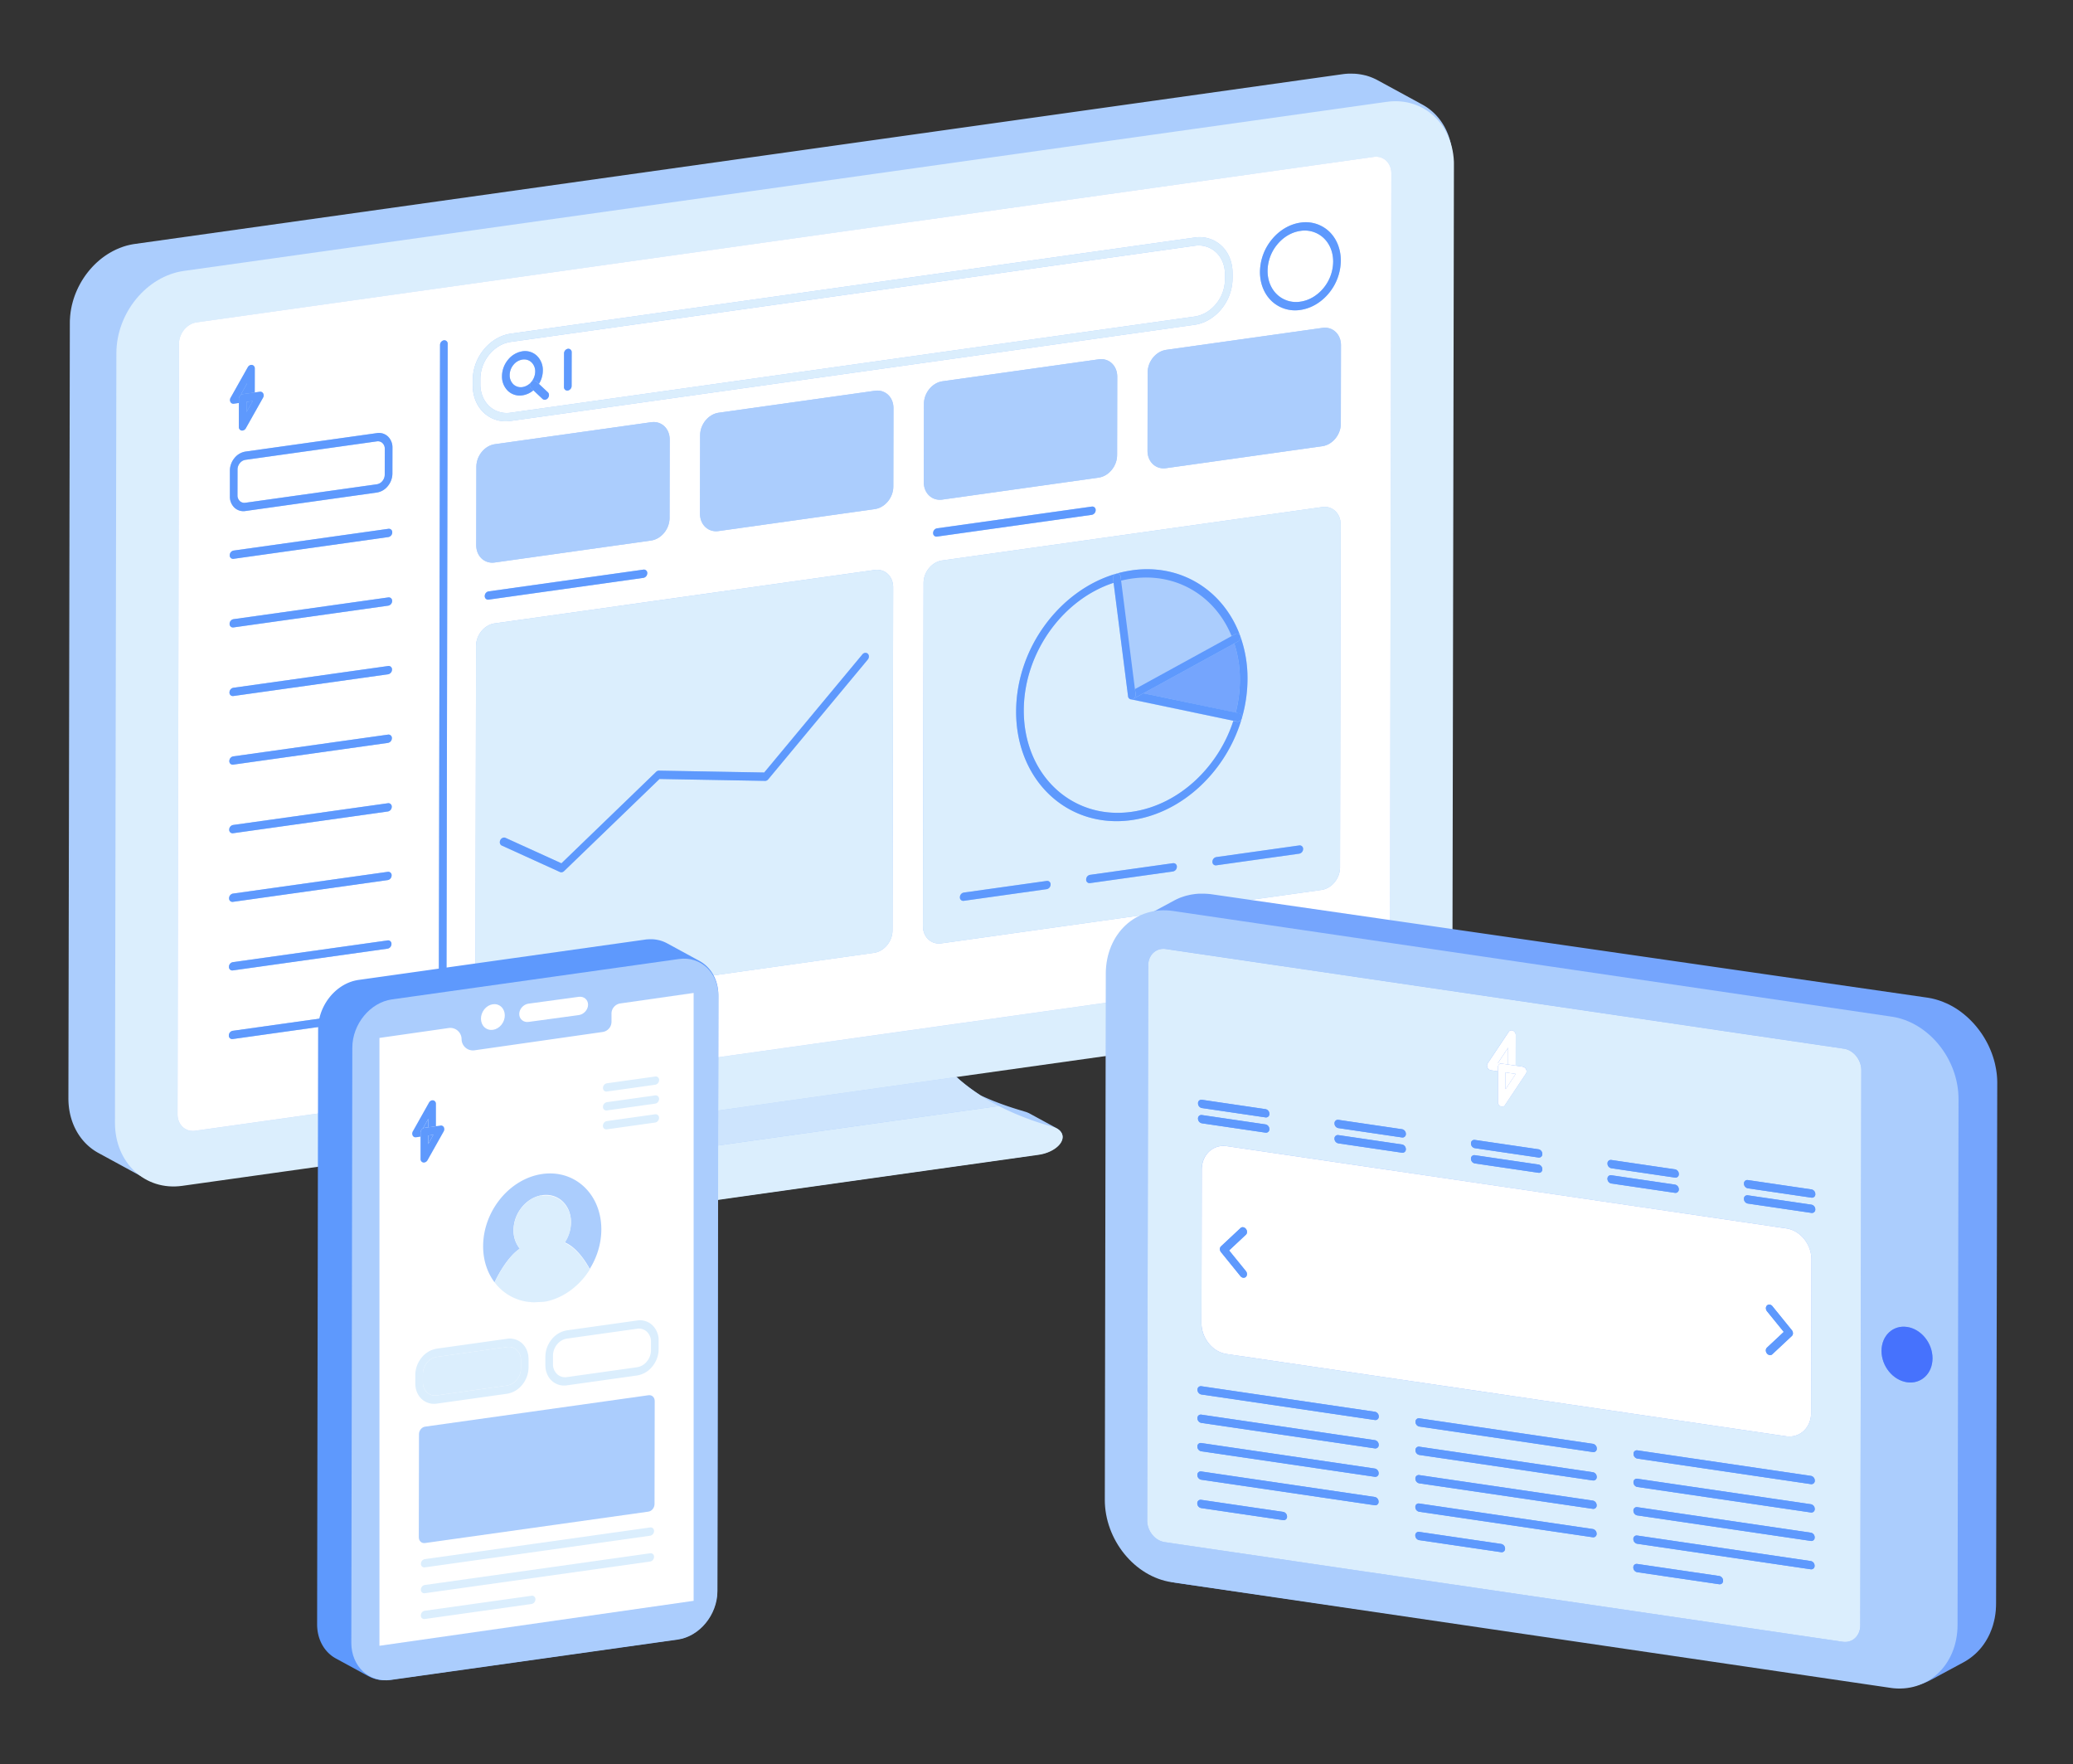 <svg viewBox="0 0 2413.46 2053.79" xmlns="http://www.w3.org/2000/svg" xmlns:xlink="http://www.w3.org/1999/xlink"><rect x="0" y="0" width="2413.46" height="2053.79" fill="#333333" stroke="none"/><clipPath id="a"><path d="m133.49 1495.44 2.17-1169.06 1557.21-218.86-2.17 1169.07z"/></clipPath><clipPath id="b"><path d="m1286.11 1830.26 1.45-781.33 992.8 145.95-1.45 781.32z"/></clipPath><clipPath id="c"><path d="m478.85 1886.8 1.12-602.77 287.41-40.4-1.12 602.78z"/></clipPath><path d="m1229.74 1313.06.41.21-31.85-17.33-.74-.38h-.1c-.48-.24-1-.46-1.51-.67l-.33-.12c-.55-.21-1.12-.41-1.71-.59l-8.91-2.7c-2-.61-4-1.23-5.94-1.87l-1.18-.38q-2.85-.92-5.64-1.88l-1-.36c-1.76-.61-3.52-1.24-5.26-1.88l-.61-.22c-1.85-.68-3.67-1.37-5.49-2.08l-1.16-.45q-2.7-1-5.35-2.15l-.71-.3c-1.64-.68-3.27-1.38-4.88-2.08l-.88-.38q-2.44-1.08-4.83-2.18c-36.79-23.54-61.84-53.84-72.36-88.59-.91-3-3.26-5.5-6.65-7.3l.18.09-31.86-17.33c-.24-.13-.49-.26-.75-.38l-.4-.19-.42-.19c-.34-.15-.69-.29-1-.43l-.31-.12c-.46-.17-.94-.33-1.42-.48l-.37-.11-.8-.22-.28-.06c-.34-.09-.7-.17-1-.24l-.78-.16-1.15-.19-.76-.12-1.34-.14-.67-.06c-.68 0-1.37-.09-2.07-.1l-101.85-2.44a45.48 45.48 0 0 0 -7.48.44c-.54.07-1.08.16-1.62.26l-.5.09-1.14.23-.53.11-1.22.29-.37.09-1.54.43-.36.11-1.17.37-.5.17-1.05.38-.46.17-1.43.58c-.47.2-.92.41-1.38.62a.61.61 0 0 0 -.14.07l-.29.14-.92.45-.46.24q-.46.24-.93.51l-.35.19c-.42.24-.83.48-1.23.73l-.21.14-1 .63-.14.1-.16.12c-.49.34-1 .69-1.43 1-.45.35-.88.71-1.3 1.08l-.14.12-.11.1c-.29.27-.58.54-.86.82l-.07.07c-.3.3-.59.61-.86.91l-.08.09-.21.25-.41.49-.29.37-.36.48-.13.17-.15.23-.28.42c-.09.14-.17.28-.25.42s-.17.28-.25.43l-.11.19-.11.21-8.28-4.51c-.25-.13-.5-.27-.77-.4l-.11-.05-.65-.29-.44-.2-.75-.29-.39-.15c-.35-.13-.72-.25-1.08-.37h-.12c-.41-.12-.82-.24-1.25-.35h-.15c-.45-.12-.9-.22-1.37-.31l-.46-.09-1.26-.22-.38-.06c-.55-.08-1.1-.14-1.66-.2h-.37c-.45 0-.91-.08-1.37-.1h-.52c-.49 0-1 0-1.49 0h-.3c-.59 0-1.19 0-1.8 0h-.48l-1.42.1h-.53c-.63.06-1.25.13-1.88.22a50.31 50.31 0 0 0 -7.48 1.66l-102.07 31.08c-.6.18-1.19.38-1.78.58l-.55.2-1.19.45-.62.25-1.07.46-.6.27-.32.14-.75.37-.53.27c-.45.23-.89.46-1.32.71l-.21.11q-.74.42-1.44.87l-.42.27-.74.5-.17.12c-.36.25-.7.51-1 .76l-.44.34c-.48.37-.94.76-1.37 1.15-.38.34-.74.68-1.08 1l-.31.32c-.2.21-.4.42-.59.64l-.11.13a3.47 3.47 0 0 0 -.25.29l-.62.77-.25.35-.18.23c-.16.23-.31.47-.46.7l-.08.12c-.18.29-.35.59-.51.89a1.51 1.51 0 0 0 -.09.18 3.18 3.18 0 0 0 -.16.32c-.14.27-.26.54-.37.81l-.14.33c0 .07 0 .13-.07.19a8.37 8.37 0 0 0 -.3.93c-.28 1-.57 2-.87 3l-.3 1c-.21.66-.41 1.32-.62 2l-.39 1.15c-.2.6-.39 1.2-.6 1.8-.14.41-.28.82-.43 1.23-.2.58-.41 1.15-.62 1.73l-.45 1.24c-.22.59-.44 1.18-.67 1.76-.15.41-.31.82-.47 1.23l-.72 1.79-.48 1.19c-.26.64-.53 1.27-.8 1.91l-.45 1c-.35.8-.7 1.61-1.06 2.41l-.25.55c-.44 1-.9 2-1.36 3-.14.28-.28.56-.41.85-.34.7-.67 1.4-1 2.09l-.55 1.11-.94 1.85c-.2.39-.4.79-.61 1.18l-.93 1.77-.68 1.26-.84 1.54c-.24.43-.48.86-.73 1.29l-.87 1.54-.74 1.29-.92 1.55c-.25.42-.5.85-.76 1.27s-.63 1-.95 1.56-.51.84-.77 1.26-.66 1.05-1 1.58-.51.82-.77 1.22-.71 1.1-1.07 1.65l-.75 1.15-1.18 1.76-.69 1-1.47 2.13-.46.65c-.67 1-1.36 1.92-2 2.88l-.64.87-1.47 2c-.27.36-.55.72-.82 1.09l-1.35 1.78-.89 1.16-1.34 1.72-.93 1.17-1.37 1.71-.93 1.15c-.49.59-1 1.19-1.48 1.78l-.87 1.05-1.74 2.06-.66.76c-.8.94-1.62 1.88-2.44 2.81l-.33.37c-.81.91-1.63 1.83-2.46 2.74l-.87.95-2.08 2.25-.86.92q-1.44 1.53-2.91 3.06c-1 1-2 2-3 3l-.91.91c-.73.73-1.47 1.47-2.22 2.2l-1 .94-2.74 2.64-.39.38q-1.58 1.5-3.18 3l-.92.85c-.79.73-1.59 1.46-2.4 2.18l-1 .86q-2 1.82-4.09 3.62c-.23.21-.47.41-.71.61-1.37 1.2-2.76 2.38-4.16 3.57l-.28.23q-2.17 1.83-4.4 3.64l-.85.7c-1.45 1.17-2.92 2.35-4.4 3.51l-.8.63q-2.28 1.8-4.6 3.57l-.1.07c-1.57 1.2-3.16 2.38-4.75 3.57l-.89.65q-2.31 1.71-4.68 3.4l-.91.65q-2.45 1.74-4.94 3.47l-.11.07q-3.57 2.48-7.22 4.89l-.63.42c-2.3 1.52-4.62 3-7 4.52l-.78.49q-3.54 2.25-7.16 4.45l-.62.38q-3.88 2.37-7.87 4.7l-8.93 5.21c-.42.25-.84.5-1.24.76l-.39.25-.68.45-.08.07c-.49.34-1 .68-1.41 1l-.3.25c-.35.28-.69.57-1 .85l-.21.18-.2.19-.56.53c-.14.14-.29.28-.42.43s-.35.36-.52.55l-.27.28-.13.15-.34.41c-.14.17-.28.34-.41.52s-.21.27-.31.41l-.22.29c-.06.08-.11.17-.16.25s-.17.24-.25.37l-.34.56c-.07.12-.15.25-.21.37l-.1.16c-.07.13-.13.26-.19.4s-.14.26-.2.4-.17.39-.25.58-.11.25-.16.38v.08c-.06.16-.1.32-.15.48s-.1.28-.14.42-.1.39-.14.59-.07.26-.09.39-.07.44-.1.66 0 .21-.05.32v1c0 4.2 2.58 7.68 6.87 10l31.85 17.33-.28-.16c5.12 2.9 12.78 4.12 21.34 2.92l297.04-41.71 297-41.75c15.44-2.17 28-11.41 28-20.64 0-4.2-2.61-7.82-7.26-10.22z" fill="#abcdfd"/><path d="m1655.84 121.67c.09 0 .19.09.28.15l-52.49-28.56c-.74-.41-1.5-.79-2.25-1.17h-.05l-.25-.11c-.76-.38-1.54-.73-2.32-1.07l-.85-.36c-.62-.26-1.25-.51-1.88-.75l-.91-.34c-.68-.25-1.37-.48-2.06-.7l-.71-.24c-.93-.28-1.86-.55-2.8-.79h-.12l-.53-.12c-.72-.18-1.44-.35-2.18-.5l-1-.19c-.64-.13-1.28-.25-1.93-.35l-1-.16q-1.05-.15-2.1-.27l-.85-.1c-1-.1-2-.18-3-.23h-.47c-.84 0-1.69-.06-2.55-.07h-1c-.69 0-1.39 0-2.08 0h-1.1l-2.15.15-1 .08c-1 .1-2.08.22-3.13.36l-1406.59 197.67c-1.16.17-2.32.37-3.47.59l-1 .2c-.87.18-1.74.37-2.6.58l-.93.22c-1.13.29-2.25.6-3.37.94l-.45.15c-1 .3-1.94.62-2.9 1l-1 .36c-.85.31-1.69.64-2.53 1l-.79.32c-1 .42-2 .85-3 1.31l-.2.1-1.13.56c-.74.37-1.48.73-2.21 1.12-.44.23-.86.47-1.29.71-.67.37-1.33.74-2 1.12l-1.34.81c-.63.38-1.25.77-1.87 1.17l-1.33.88-.88.59-1.15.82-.78.56c-.95.7-1.89 1.41-2.82 2.14l-.36.3c-.81.65-1.61 1.31-2.4 2l-.79.7-.8.69c-.48.43-1 .87-1.42 1.31l-.41.39c-.86.81-1.69 1.63-2.51 2.48-.21.2-.41.41-.61.62-.68.72-1.36 1.44-2 2.18l-.49.53c-.07.09-.15.17-.22.25-.71.8-1.4 1.61-2.08 2.43l-.51.63c-.62.77-1.24 1.56-1.84 2.35l-.48.62c-.64.85-1.26 1.7-1.87 2.57l-.21.3-.47.7c-.54.79-1.07 1.59-1.58 2.39l-.56.87c-.63 1-1.24 2-1.84 3v.08c-.49.85-1 1.7-1.43 2.57l-.29.55-.66 1.24c-.37.72-.73 1.44-1.08 2.17l-.63 1.34q-.51 1.09-1 2.22c-.19.43-.38.86-.56 1.3q-.51 1.24-1 2.49l-.42 1.08c0 .09-.07.17-.1.26-.22.6-.41 1.2-.62 1.81s-.42 1.2-.62 1.8-.43 1.4-.64 2.11-.37 1.2-.53 1.81-.37 1.44-.56 2.16-.31 1.2-.45 1.8-.32 1.49-.47 2.24c-.12.59-.26 1.19-.37 1.78-.14.77-.25 1.55-.38 2.32-.09.59-.2 1.16-.28 1.75-.11.82-.19 1.64-.29 2.46-.06.55-.13 1.09-.19 1.64-.08.92-.14 1.84-.19 2.76 0 .46-.08.91-.1 1.38-.07 1.38-.1 2.77-.11 4.16l-1.67 902.51c-.06 28.9 13.88 52.32 34.91 63.76l52.5 28.56-.14-.08a64.51 64.51 0 0 0 40.36 7l1406.64-197.69c41.58-5.84 75.36-47 75.44-91.83l1.68-902.51c.07-29.02-14.03-52.51-35.19-63.89zm-1.68-.88-.42-.22.16.08zm-1520.56 1202-.12-.68zm-.4-2.32-.12-.76zm-.36-2.53c0-.19-.05-.37-.08-.56.03.19.05.37.08.56zm-.32-2.91c0-.18 0-.36-.05-.54.02.18.03.36.05.51zm-.19-2.39c0-.26 0-.53 0-.79-.03.26-.01.53 0 .79zm-.12-2.52c0-.24 0-.49 0-.74-.02.25-.01.5 0 .74zm20.31 49.64.26.26zm-18.47-34.76v.11zm.52 2.21.18.67zm.6 2.22c.06.24.13.47.2.71-.07-.2-.14-.43-.2-.67zm.71 2.4c.05.15.1.3.14.45-.02-.11-.09-.28-.14-.41zm.85 2.54c.07.17.13.34.2.52-.07-.14-.13-.31-.2-.48zm.78 2.07.27.67zm.87 2.12c.09.2.17.4.26.59-.09-.15-.17-.35-.26-.55zm1.15 2.56a.89.89 0 0 1 .08.17.89.89 0 0 0 -.08-.13zm.95 1.92.31.6zm1 1.93.34.6zm1.2 2.08.21.36zm1.33 2.14c.1.15.21.3.31.46-.07-.12-.18-.27-.32-.42zm1.18 1.75.4.57zm1.3 1.79c.12.16.23.33.36.49-.1-.12-.21-.29-.33-.45zm1.63 2.12c.06.06.11.13.17.2s-.08-.05-.14-.16zm1.33 1.58.44.49zm1.41 1.58c.15.16.3.33.46.49-.13-.12-.32-.29-.43-.45zm14 11.4.27.17zm-10.65-8 .41.38zm1.53 1.39.52.44zm1.66 1.4.45.36zm2.05 1.61.25.18zm1.65 1.19.54.37zm1.74 1.17.55.36z" fill="#abcdfd"/><g clip-path="url(#a)"><path d="m1162.84 1287.45-501.26 70.45a458.12 458.12 0 0 1 -54.24 36.89l-8.93 5.2c-7.12 4.16-11.31 9.72-11.32 15 0 9.22 12.49 14.94 27.93 12.77l297.07-41.76 297.08-41.75c15.44-2.17 28-11.41 28-20.63 0-5.29-4.17-9.67-11.27-11.83l-8.9-2.69a321.91 321.91 0 0 1 -54.15-21.66m-40.45-26.09.09.08zm-1.8-1.47.16.13zm-1.76-1.48.21.18zm-.88-.75.18.16zm-.88-.75.29.25zm-.91-.8.38.34zm-.81-.71.34.3zm-.92-.83.51.46zm-.76-.69.37.34z" fill="#dbeefd"/><path d="m1124.24 1262.84a238.47 238.47 0 0 0 38.6 24.61 238.47 238.47 0 0 1 -38.6-24.61m-1.76-1.4 1.74 1.38zm-1.73-1.42 1.64 1.34zm-1-.78.79.65zm-.76-.65.73.61zm-.91-.77.7.59c-.24-.19-.47-.39-.7-.59m-.77-.66.59.5zm-.82-.71c.18.15.36.3.53.46zm-.85-.75.47.41zm-.75-.67.41.37zm-.9-.81.39.35zm-402.93 56a345.42 345.42 0 0 1 -49.53 47.65 344.9 344.9 0 0 0 49.53-47.65m402.36-56.55.2.18z" fill="#abcdfd" opacity=".3"/><path d="m1113.47 1253.7-402.36 56.55a344.74 344.74 0 0 1 -49.52 47.64l501.25-70.44a238.47 238.47 0 0 1 -38.6-24.61l-1.74-1.38-.09-.08-1.64-1.34-.16-.13-.79-.65-.73-.61-.21-.18-.7-.59-.18-.16-.59-.5-.29-.25c-.17-.16-.35-.31-.53-.46l-.38-.34-.47-.41-.34-.3-.41-.37-.51-.46-.39-.35-.37-.34-.2-.18" fill="#cde4fd"/><path d="m227.18 1316.3c-11.34 1.59-20.51-7-20.49-19.26l1.67-896.78c0-12.22 9.23-23.43 20.56-25l1370.47-192.6c11.32-1.59 20.49 7 20.47 19.26l-1.67 896.77c0 12.24-9.22 23.44-20.55 25zm1387.24-1197.75-1400.31 196.8c-43.32 6.09-78.52 48.94-78.61 95.7l-1.66 895.67c-.09 46.77 35 79.75 78.3 73.66l499-70.13 402.36-56.55 499-70.12c43.32-6.09 78.51-48.94 78.6-95.71l1.66-895.67c.09-46.76-35-79.74-78.29-73.65" fill="#dbeefd"/><path d="m438.76 513.76-153 21.5a10.41 10.41 0 0 0 -6.51 3.82 11.85 11.85 0 0 0 -2.71 7.41l-.06 30.1a9 9 0 0 0 2.68 6.64 7.74 7.74 0 0 0 6.51 2l153-21.5a10.44 10.44 0 0 0 6.52-3.83 11.7 11.7 0 0 0 2.7-7.4l.06-30.1a9 9 0 0 0 -2.68-6.65 7.73 7.73 0 0 0 -6.51-2m222.29-59.12a3.93 3.93 0 0 1 -4.45-4.18l.08-39a5.53 5.53 0 0 1 4.46-5.44 3.93 3.93 0 0 1 4.44 4.19l-.07 39a5.52 5.52 0 0 1 -4.46 5.43m-52.89 5.56a20 20 0 0 1 -16.78-5.15 23.12 23.12 0 0 1 -6.92-17.16 30.41 30.41 0 0 1 7-19.1 27 27 0 0 1 16.82-9.87 20 20 0 0 1 16.72 5.16 23.18 23.18 0 0 1 7 17.15l-4.46.62-4.44.63a14.46 14.46 0 0 0 -4.34-10.72 12.47 12.47 0 0 0 -10.49-3.22 16.77 16.77 0 0 0 -10.51 6.17 18.88 18.88 0 0 0 -4.37 11.94 14.47 14.47 0 0 0 4.32 10.74 12.55 12.55 0 0 0 10.5 3.21 16.8 16.8 0 0 0 10.51-6.17 19.11 19.11 0 0 0 4.38-11.95l4.44-.63 4.46-.62a30.18 30.18 0 0 1 -4.52 15.63l10.4 9.77c1.73 1.64 1.72 4.68 0 6.8a5 5 0 0 1 -3.15 1.85 3.75 3.75 0 0 1 -3.14-1l-10.59-9.91a25.82 25.82 0 0 1 -12.81 5.84m782.71-174.12-796.24 111.92c-9.77 1.37-18.58 6.87-25 14.68a45.24 45.24 0 0 0 -10.4 28.42v6.12c0 10.55 3.91 19.5 10.29 25.51a29.72 29.72 0 0 0 25 7.66l796.2-111.9c9.77-1.37 18.59-6.87 25-14.68a45.26 45.26 0 0 0 10.39-28.42v-6.12c0-10.55-3.9-19.49-10.29-25.51a29.73 29.73 0 0 0 -25-7.66m123.15-17.33c-10.55 1.48-20.07 7.43-27 15.86a48.91 48.91 0 0 0 -11.23 30.7c0 11.39 4.22 21.06 11.12 27.56a32.11 32.11 0 0 0 27 8.27c10.56-1.48 20.08-7.43 27-15.86a48.91 48.91 0 0 0 11.22-30.7l4.46-.62 4.44-.63-4.44.63-4.46.62c0-11.39-4.22-21.06-11.12-27.56a32.12 32.12 0 0 0 -27-8.27m-1243.12 940.73a3.92 3.92 0 0 1 -4.44-4.18 5.5 5.5 0 0 1 4.45-5.42l180.31-25.35a3.93 3.93 0 0 1 4.45 4.18 5.54 5.54 0 0 1 -4.47 5.43zm.14-79.86a3.92 3.92 0 0 1 -4.43-4.17 5.52 5.52 0 0 1 4.42-5.47l180.31-25.34a3.93 3.93 0 0 1 4.44 4.18 5.52 5.52 0 0 1 -4.46 5.43l-180.29 25.37m.15-79.85a3.92 3.92 0 0 1 -4.43-4.19 5.51 5.51 0 0 1 4.45-5.42l180.31-25.34a3.91 3.91 0 0 1 4.44 4.17 5.51 5.51 0 0 1 -4.46 5.43zm.15-79.87a3.92 3.92 0 0 1 -4.44-4.17 5.53 5.53 0 0 1 4.46-5.43l180.32-25.32a3.92 3.92 0 0 1 4.44 4.18 5.51 5.51 0 0 1 -4.46 5.42l-180.31 25.32m.15-79.85a3.93 3.93 0 0 1 -4.44-4.18 5.53 5.53 0 0 1 4.46-5.43l180.3-25.34a3.93 3.93 0 0 1 4.45 4.18 5.54 5.54 0 0 1 -4.46 5.43zm.15-79.86a3.93 3.93 0 0 1 -4.44-4.18 5.54 5.54 0 0 1 4.46-5.43l180.3-25.34a3.94 3.94 0 0 1 4.45 4.18 5.54 5.54 0 0 1 -4.47 5.43zm303.39 361.13c-11.89 1.67-21.51-7.38-21.49-20.21l.74-399.22c0-12.83 9.68-24.59 21.58-26.26l442.54-62.2c11.89-1.67 21.52 7.38 21.49 20.21l-.74 399.22c0 12.83-9.69 24.6-21.58 26.27zm521-73.22c-11.9 1.67-21.52-7.38-21.49-20.22l.74-399.21c0-12.83 9.68-24.59 21.58-26.27l442.53-62.19c11.9-1.67 21.51 7.38 21.49 20.21l-.74 399.22c0 12.83-9.68 24.59-21.58 26.26zm-527.19-400.12a3.91 3.91 0 0 1 -4.44-4.17 5.51 5.51 0 0 1 4.45-5.43l180.31-25.34a3.92 3.92 0 0 1 4.44 4.18 5.51 5.51 0 0 1 -4.46 5.42zm522-73.36a3.93 3.93 0 0 1 -4.44-4.18 5.53 5.53 0 0 1 4.45-5.43l180.31-25.34a3.94 3.94 0 0 1 4.45 4.18 5.54 5.54 0 0 1 -4.47 5.43zm-819.05 105.71a3.92 3.92 0 0 1 -4.44-4.18 5.51 5.51 0 0 1 4.45-5.42l180.31-25.34a3.93 3.93 0 0 1 4.45 4.17 5.53 5.53 0 0 1 -4.47 5.43zm.14-79.86a3.91 3.91 0 0 1 -4.43-4.17 5.5 5.5 0 0 1 4.45-5.43l180.31-25.34a3.92 3.92 0 0 1 4.44 4.18 5.51 5.51 0 0 1 -4.46 5.42zm304 4.29c-11.89 1.68-21.51-7.37-21.49-20.21l.17-91.25c0-12.83 9.68-24.59 21.58-26.26l182-25.59c11.9-1.67 21.52 7.39 21.49 20.22l-.17 91.24c0 12.84-9.68 24.6-21.57 26.27l-182 25.58m260.51-36.61c-11.9 1.67-21.52-7.37-21.5-20.21l.17-91.25c0-12.83 9.69-24.59 21.58-26.27l182-25.58c11.9-1.67 21.52 7.38 21.5 20.21l-.17 91.25c0 12.84-9.69 24.6-21.58 26.27zm260.58-36.61c-11.9 1.67-21.52-7.37-21.49-20.21l.17-91.25c0-12.83 9.68-24.6 21.57-26.27l182-25.58c11.89-1.67 21.51 7.38 21.49 20.21l-.17 91.25c0 12.84-9.69 24.6-21.58 26.27l-182 25.58m260.46-36.56c-11.89 1.67-21.52-7.37-21.49-20.21l.17-91.25c0-12.83 9.68-24.6 21.57-26.27l182-25.58c11.89-1.67 21.51 7.38 21.49 20.21l-.17 91.25c0 12.84-9.68 24.6-21.58 26.27l-182 25.58m-1071.78 49.84a15.27 15.27 0 0 1 -12.79-3.93 17.57 17.57 0 0 1 -5.27-13.07v-30.1a23.15 23.15 0 0 1 5.4-14.56 20.5 20.5 0 0 1 12.81-7.53l153-21.5a15.24 15.24 0 0 1 12.77 3.93 17.66 17.66 0 0 1 5.28 13.07l-.06 30.1a23.2 23.2 0 0 1 -5.33 14.56 20.57 20.57 0 0 1 -12.82 7.53l-153 21.5m308.84-104.84a37.28 37.28 0 0 1 -31.25-9.59c-8-7.5-12.92-18.77-12.89-31.94v-6.12a56.7 56.7 0 0 1 13-35.58c8-9.75 19.1-16.66 31.3-18.38l796.2-111.9a37.28 37.28 0 0 1 31.25 9.59c8 7.5 12.92 18.77 12.9 31.94v6.12a56.81 56.81 0 0 1 -13 35.59c-8 9.75-19.1 16.66-31.3 18.37zm919.38-129.21a39.7 39.7 0 0 1 -33.25-10.2c-8.5-8-13.75-20-13.72-34a60.31 60.31 0 0 1 13.86-37.86c8.51-10.38 20.32-17.73 33.3-19.56a39.73 39.73 0 0 1 33.26 10.2c8.49 8 13.75 20 13.71 34a60.3 60.3 0 0 1 -13.85 37.86c-8.51 10.38-20.32 17.73-33.31 19.56m-998.59 835.26a3.93 3.93 0 0 1 -4.44-4.18l1.47-790.31a5.54 5.54 0 0 1 4.46-5.44 3.93 3.93 0 0 1 4.44 4.19l-1.47 790.31a5.52 5.52 0 0 1 -4.46 5.43m-226.78-768.6a5.24 5.24 0 0 1 3.73-2.68 3.81 3.81 0 0 1 1.26 0 4 4 0 0 1 3.17 4.15l-.05 27.91 5.89-.83a3.75 3.75 0 0 1 3.9 2 5.18 5.18 0 0 1 -.2 4.94l-20 35.51a5.27 5.27 0 0 1 -3.73 2.69 4.16 4.16 0 0 1 -1.27 0 4 4 0 0 1 -3.16-4.16l.05-27.91-5.89.83a3.75 3.75 0 0 1 -3.91-2 5.21 5.21 0 0 1 .21-4.94l20-35.52m1310.89-244.81-1370.47 192.6c-11.33 1.6-20.54 12.81-20.56 25l-1.67 896.77c0 12.23 9.15 20.85 20.49 19.26l1370.46-192.61c11.33-1.59 20.53-12.79 20.55-25l1.67-896.77c0-12.23-9.15-20.85-20.47-19.26" fill="#fff"/><path d="m889.74 899.22 114.26-137.47a5 5 0 0 1 3.12-1.82 3.76 3.76 0 0 1 3.17 1c1.72 1.65 1.7 4.69-.06 6.8l-115.83 139.35a5.1 5.1 0 0 1 -3.14 1.83 4.49 4.49 0 0 1 -.64 0l-122.79-2.18-111.09 107.27a5 5 0 0 1 -2.7 1.37 3.86 3.86 0 0 1 -2.15-.3l-67.7-30.79c-2.14-1-2.92-3.78-1.73-6.27a5.3 5.3 0 0 1 3.91-3 3.85 3.85 0 0 1 2.14.3l65.14 29.63 110.27-106.48a5 5 0 0 1 2.7-1.36 3.6 3.6 0 0 1 .65 0l122.47 2.16m128.61-235.77-442.54 62.2c-11.9 1.67-21.55 13.43-21.58 26.26l-.74 399.22c0 12.83 9.6 21.88 21.49 20.21l442.54-62.19c11.89-1.67 21.56-13.44 21.58-26.27l.74-399.22c0-12.83-9.6-21.88-21.49-20.21" fill="#dbeefd"/><path d="m1296.49 678.46c-28.89 9.43-54.44 29-73.06 54.4-19.55 26.67-31.42 59.69-31.5 94.07-.06 37.51 14 69.45 36.67 90.84s54.13 32.15 88.89 27.27c28-3.94 53.8-17.41 74.73-37a164.53 164.53 0 0 0 43.67-68.95l-119.42-25a3.93 3.93 0 0 1 -3.15-3.52l-16.83-132.06m-174.49 370.1a3.93 3.93 0 0 1 -4.45-4.18 5.54 5.54 0 0 1 4.45-5.43l96.68-13.58a3.93 3.93 0 0 1 4.45 4.17 5.54 5.54 0 0 1 -4.47 5.43zm147-20.61a3.93 3.93 0 0 1 -4.44-4.18 5.53 5.53 0 0 1 4.46-5.43l96.68-13.58a3.91 3.91 0 0 1 4.44 4.17 5.52 5.52 0 0 1 -4.46 5.43zm147-20.66a3.93 3.93 0 0 1 -4.44-4.19 5.53 5.53 0 0 1 4.46-5.42l96.67-13.59a3.94 3.94 0 0 1 4.45 4.18 5.54 5.54 0 0 1 -4.46 5.43l-96.68 13.54m-98.55-52.65c-37.19 5.23-70.86-6.32-95.17-29.2s-39.28-57.13-39.28-97.26c.06-36.78 12.8-72.2 33.72-100.72s50.06-50.26 83-59.69a134.73 134.73 0 0 1 18.3-3.91c28.79-4 55.48 2 77.35 15.51s38.92 34.61 48.49 60.72a144.41 144.41 0 0 1 8.58 50.23 165.28 165.28 0 0 1 -6.62 45.78 175.85 175.85 0 0 1 -48.33 78.9c-22.39 21-50.09 35.43-80 39.63m221.88-364.41-442.53 62.19c-11.9 1.68-21.56 13.44-21.58 26.27l-.74 399.21c0 12.84 9.59 21.89 21.49 20.22l442.53-62.2c11.9-1.67 21.55-13.43 21.58-26.26l.74-399.22c0-12.83-9.59-21.88-21.49-20.21" fill="#dbeefd"/><g fill="#5e99fd"><path d="m516.77 396.12a5.54 5.54 0 0 0 -4.46 5.44l-1.47 790.31a3.93 3.93 0 0 0 4.44 4.18 5.52 5.52 0 0 0 4.46-5.43l1.47-790.31a3.93 3.93 0 0 0 -4.44-4.19"/><path d="m287.73 446.26-7.22 12.86 2.09-.3 5.11-.72z"/><path d="m287.76 430.19 4.45-.62zm4.47-5.42a5.24 5.24 0 0 0 -3.73 2.68l-20 35.52a5.21 5.21 0 0 0 -.21 4.94 3.75 3.75 0 0 0 3.91 2l5.89-.83v-4.8a5.68 5.68 0 0 1 1.31-3.58 5.1 5.1 0 0 1 3.15-1.85l-2.09.29 7.22-12.85v11.84l8.9-1.25.05-27.91a4 4 0 0 0 -3.17-4.15 3.81 3.81 0 0 0 -1.26 0"/><path d="m294.23 466.79-7.2 1.01-.02 11.84z"/><path d="m282.53 496.34 4.45-.63zm4.48-16.7v-11.84l7.2-1-7.21 12.84m15.5-23.64-5.89.83-8.9 1.25-5.11.72a5.1 5.1 0 0 0 -3.15 1.85 5.68 5.68 0 0 0 -1.31 3.58v4.8l-.06 27.97a4 4 0 0 0 3.16 4.16 4.16 4.16 0 0 0 1.27 0 5.27 5.27 0 0 0 3.73-2.69l20-35.51a5.18 5.18 0 0 0 .2-4.94 3.75 3.75 0 0 0 -3.9-2"/><path d="m285.68 585.23a7.74 7.74 0 0 1 -6.51-2 9 9 0 0 1 -2.68-6.64l.06-30.1a11.85 11.85 0 0 1 2.71-7.41 10.41 10.41 0 0 1 6.51-3.82l153-21.5a7.73 7.73 0 0 1 6.51 2 9 9 0 0 1 2.72 6.64l-.06 30.1a11.7 11.7 0 0 1 -2.7 7.4 10.44 10.44 0 0 1 -6.52 3.83l-153 21.5m153.13-81.08-153 21.5a20.5 20.5 0 0 0 -12.85 7.53 23.15 23.15 0 0 0 -5.33 14.56v30.1a17.57 17.57 0 0 0 5.27 13.07 15.27 15.27 0 0 0 12.79 3.93l153-21.5a20.57 20.57 0 0 0 12.82-7.53 23.2 23.2 0 0 0 5.33-14.56l.06-30.1a17.66 17.66 0 0 0 -5.28-13.07 15.24 15.24 0 0 0 -12.77-3.93"/><path d="m452.23 615.55-180.31 25.34a5.5 5.5 0 0 0 -4.45 5.43 3.91 3.91 0 0 0 4.43 4.17l180.31-25.34a5.51 5.51 0 0 0 4.46-5.42 3.92 3.92 0 0 0 -4.44-4.18"/><path d="m452.08 695.41-180.31 25.34a5.51 5.51 0 0 0 -4.45 5.42 3.92 3.92 0 0 0 4.44 4.18l180.3-25.35a5.53 5.53 0 0 0 4.47-5.43 3.93 3.93 0 0 0 -4.45-4.17"/><path d="m749.13 663.05-180.31 25.34a5.51 5.51 0 0 0 -4.45 5.43 3.91 3.91 0 0 0 4.44 4.17l180.3-25.34a5.51 5.51 0 0 0 4.46-5.42 3.92 3.92 0 0 0 -4.44-4.18"/><path d="m1271.16 589.68-180.31 25.32a5.53 5.53 0 0 0 -4.45 5.43 3.93 3.93 0 0 0 4.44 4.18l180.3-25.34a5.54 5.54 0 0 0 4.47-5.43 3.94 3.94 0 0 0 -4.45-4.18"/><path d="m1218.68 1025.42-96.68 13.58a5.54 5.54 0 0 0 -4.46 5.43 3.93 3.93 0 0 0 4.45 4.18l96.67-13.59a5.54 5.54 0 0 0 4.47-5.43 3.93 3.93 0 0 0 -4.45-4.17"/><path d="m1365.7 1004.76-96.7 13.58a5.53 5.53 0 0 0 -4.46 5.43 3.93 3.93 0 0 0 4.46 4.23l96.68-13.59a5.52 5.52 0 0 0 4.46-5.43 3.91 3.91 0 0 0 -4.44-4.17"/><path d="m1512.71 984.09-96.71 13.59a5.53 5.53 0 0 0 -4.46 5.42 3.93 3.93 0 0 0 4.44 4.19l96.68-13.59a5.54 5.54 0 0 0 4.46-5.43 3.94 3.94 0 0 0 -4.45-4.18"/><path d="m451.93 775.26-180.3 25.34a5.54 5.54 0 0 0 -4.46 5.43 3.93 3.93 0 0 0 4.44 4.18l180.3-25.34a5.54 5.54 0 0 0 4.47-5.43 3.94 3.94 0 0 0 -4.45-4.18"/><path d="m451.78 855.12-180.3 25.34a5.53 5.53 0 0 0 -4.46 5.43 3.93 3.93 0 0 0 4.44 4.18l180.31-25.34a5.54 5.54 0 0 0 4.46-5.43 3.93 3.93 0 0 0 -4.45-4.18"/><path d="m451.64 935-180.31 25.32a5.53 5.53 0 0 0 -4.46 5.43 3.92 3.92 0 0 0 4.44 4.17l180.31-25.34a5.51 5.51 0 0 0 4.46-5.42 3.92 3.92 0 0 0 -4.44-4.18"/><path d="m451.49 1014.84-180.31 25.34a5.51 5.51 0 0 0 -4.45 5.42 3.92 3.92 0 0 0 4.43 4.19l180.31-25.35a5.51 5.51 0 0 0 4.46-5.43 3.91 3.91 0 0 0 -4.44-4.17"/><path d="m451.34 1094.69-180.34 25.31a5.52 5.52 0 0 0 -4.45 5.44 3.92 3.92 0 0 0 4.43 4.17l180.31-25.34a5.52 5.52 0 0 0 4.46-5.43 3.93 3.93 0 0 0 -4.44-4.18"/><path d="m451.19 1174.55-180.31 25.35a5.5 5.5 0 0 0 -4.45 5.42 3.92 3.92 0 0 0 4.44 4.18l180.3-25.34a5.54 5.54 0 0 0 4.47-5.43 3.93 3.93 0 0 0 -4.45-4.18"/></g><g fill="#abcdfd"><path d="m758.23 491.47-182 25.59c-11.9 1.67-21.55 13.43-21.58 26.26l-.17 91.25c0 12.84 9.6 21.89 21.49 20.21l182.03-25.58c11.89-1.67 21.55-13.43 21.57-26.27l.17-91.24c0-12.83-9.59-21.89-21.49-20.22"/><path d="m1018.73 454.86-182 25.58c-11.89 1.68-21.56 13.44-21.58 26.27l-.15 91.29c0 12.84 9.6 21.88 21.5 20.21l182-25.58c11.89-1.67 21.56-13.43 21.58-26.27l.17-91.25c0-12.83-9.6-21.88-21.5-20.21"/><path d="m1279.24 418.25-182 25.58c-11.89 1.67-21.55 13.44-21.57 26.27l-.17 91.25c0 12.84 9.59 21.88 21.49 20.21l182.01-25.56c11.89-1.67 21.56-13.43 21.58-26.27l.17-91.25c0-12.83-9.6-21.88-21.49-20.21"/><path d="m1539.74 381.64-182 25.58c-11.89 1.67-21.55 13.44-21.57 26.27l-.17 91.25c0 12.84 9.6 21.88 21.49 20.21l182-25.58c11.9-1.67 21.55-13.43 21.58-26.27l.17-91.25c0-12.83-9.6-21.88-21.49-20.21"/></g><path d="m594.51 480.37a29.72 29.72 0 0 1 -25-7.66c-6.38-6-10.31-15-10.29-25.51v-6.12a45.24 45.24 0 0 1 10.4-28.42c6.42-7.81 15.23-13.31 25-14.68l796.21-111.9a29.73 29.73 0 0 1 25 7.66c6.39 6 10.31 15 10.29 25.51v6.12a45.26 45.26 0 0 1 -10.39 28.42c-6.42 7.81-15.24 13.31-25 14.68l-796.2 111.9m796.37-203.9-796.2 111.9c-12.2 1.72-23.3 8.63-31.3 18.38a56.7 56.7 0 0 0 -13 35.58v6.12c0 13.17 4.91 24.44 12.89 31.94a37.28 37.28 0 0 0 31.2 9.61l796.2-111.9c12.2-1.71 23.3-8.62 31.3-18.37a56.81 56.81 0 0 0 13-35.59v-6.14c0-13.17-4.91-24.44-12.9-31.94a37.28 37.28 0 0 0 -31.25-9.59" fill="#dbeefd"/><path d="m608.26 408.92a27 27 0 0 0 -16.82 9.87 30.41 30.41 0 0 0 -7 19.1 23.12 23.12 0 0 0 6.92 17.16 20 20 0 0 0 16.78 5.15 25.82 25.82 0 0 0 12.86-5.84l-2.76-2.6c-1.73-1.63-1.73-4.67 0-6.79a5 5 0 0 1 3.15-1.85 3.72 3.72 0 0 1 3.14 1l2.94 2.76a30.18 30.18 0 0 0 4.53-15.66l-4.46.62-4.44.63a19.11 19.11 0 0 1 -4.38 11.95 16.8 16.8 0 0 1 -10.51 6.17 12.55 12.55 0 0 1 -10.5-3.21 14.47 14.47 0 0 1 -4.32-10.74 18.88 18.88 0 0 1 4.37-11.94 16.77 16.77 0 0 1 10.51-6.17 12.47 12.47 0 0 1 10.49 3.22 14.46 14.46 0 0 1 4.34 10.72l4.44-.63 4.46-.62a23.18 23.18 0 0 0 -7-17.15 20 20 0 0 0 -16.78-5.15" fill="#5e99fd"/><path d="m621.37 443.12a5 5 0 0 0 -3.15 1.85c-1.74 2.12-1.74 5.16 0 6.79l2.76 2.6 10.57 9.95a3.75 3.75 0 0 0 3.14 1 5 5 0 0 0 3.15-1.85c1.74-2.12 1.75-5.16 0-6.8l-10.4-9.77-2.94-2.76a3.72 3.72 0 0 0 -3.14-1" fill="#5e99fd"/><path d="m661.14 406a5.53 5.53 0 0 0 -4.46 5.44l-.08 39a3.93 3.93 0 0 0 4.45 4.18 5.52 5.52 0 0 0 4.46-5.43l.07-39a3.93 3.93 0 0 0 -4.44-4.19" fill="#5e99fd"/><path d="m1007.15 759.93a5 5 0 0 0 -3.12 1.82l-114.29 137.47-122.47-2.16a3.6 3.6 0 0 0 -.65 0 5 5 0 0 0 -2.7 1.36l-110.27 106.49-65.14-29.63a3.85 3.85 0 0 0 -2.14-.3 5.3 5.3 0 0 0 -3.91 3c-1.19 2.49-.41 5.3 1.73 6.27l67.7 30.79a3.86 3.86 0 0 0 2.15.3 5 5 0 0 0 2.7-1.37l111.09-107.2 122.79 2.23a4.49 4.49 0 0 0 .64 0 5.1 5.1 0 0 0 3.14-1.83l115.86-139.37c1.76-2.11 1.78-5.15.06-6.8a3.76 3.76 0 0 0 -3.17-1" fill="#5e99fd"/><path d="m1437 749-105.85 58 107.5 22.54a153.87 153.87 0 0 0 4.87-38 136.17 136.17 0 0 0 -6.52-42.54" fill="#75a5fd"/><path d="m1318 673.47a122.91 122.91 0 0 0 -12.68 2.47l16.09 126.17 112.48-61.68c-9.18-22.42-24.43-40.57-43.66-52.49-20.43-12.64-45.31-18.25-72.23-14.47" fill="#abcdfd"/><g fill="#5e99fd"><path d="m1318 663.86a134.73 134.73 0 0 0 -18.3 3.91c-32.89 9.43-62 31.14-83 59.69s-33.6 63.94-33.7 100.72c-.08 40.13 14.94 74.39 39.26 97.26s58 34.43 95.17 29.2c29.93-4.2 57.63-18.64 80-39.63a175.85 175.85 0 0 0 48.32-78.91 165.28 165.28 0 0 0 6.62-45.78 144.41 144.41 0 0 0 -8.58-50.23 5.58 5.58 0 0 1 -2.6 6.56l-4.19 2.35a136.17 136.17 0 0 1 6.52 42.6 153.87 153.87 0 0 1 -4.87 38l4.3.91c2.34.49 3.61 3 2.85 5.65a5.42 5.42 0 0 1 -4.24 3.91 3.77 3.77 0 0 1 -1.38 0l-4.3-.9a164.53 164.53 0 0 1 -43.66 68.83c-20.93 19.6-46.75 33.07-74.73 37-34.76 4.88-66.15-5.89-88.89-27.27s-36.73-53.33-36.67-90.84c.08-34.38 12-67.4 31.5-94.07 18.62-25.39 44.17-45 73.06-54.4l-.6-4.74a5.61 5.61 0 0 1 3.81-5.94 4.56 4.56 0 0 1 .62-.13 3.86 3.86 0 0 1 4.39 3.54l.6 4.75a122.91 122.91 0 0 1 12.68-2.47c26.92-3.78 51.8 1.83 72.23 14.47 19.23 11.92 34.48 30.07 43.66 52.49l4.23-2.32a4.66 4.66 0 0 1 1.57-.54 3.78 3.78 0 0 1 4.16 2.52c-9.57-26.11-26.63-47.18-48.49-60.72s-48.56-19.55-77.35-15.51"/><path d="m1331.16 807-11.73 6.44a5 5 0 0 1 -.81.38h-.06-.08a4.17 4.17 0 0 1 -.56.14h-.14a4 4 0 0 1 -1.25 0l119.42 25 4.3.9a3.77 3.77 0 0 0 1.38 0 5.42 5.42 0 0 0 4.24-3.91c.76-2.64-.51-5.16-2.85-5.65l-4.3-.91z"/><path d="m1317.86 814h-.14zm.58-.14h-.11a3.69 3.69 0 0 1 -.45.11 4.17 4.17 0 0 0 .56-.14m.1 0h-.08zm121.14-76.26a4.66 4.66 0 0 0 -1.57.54l-4.23 2.32-112.48 61.68.75 5.87a5.69 5.69 0 0 1 -2.72 5.47l11.73-6.44 105.84-58.01 4.23-2.32a5.58 5.58 0 0 0 2.6-6.56 3.78 3.78 0 0 0 -4.16-2.52"/><path d="m1300.32 667.65a4.56 4.56 0 0 0 -.62.13 5.61 5.61 0 0 0 -3.81 5.94l.6 4.74 16.83 132.06a3.93 3.93 0 0 0 3.15 3.52 4 4 0 0 0 1.25 0h.14a3.69 3.69 0 0 0 .45-.11h.11.08.06a5 5 0 0 0 .81-.38 5.69 5.69 0 0 0 2.72-5.47l-.75-5.87-16.09-126.17-.6-4.75a3.86 3.86 0 0 0 -4.39-3.54"/><path d="m1514.06 259.16c-13 1.83-24.79 9.18-33.3 19.56a60.31 60.31 0 0 0 -13.86 37.86c0 14 5.22 26 13.72 34a39.7 39.7 0 0 0 33.25 10.2c13-1.83 24.8-9.18 33.31-19.56a60.3 60.3 0 0 0 13.82-37.87l-4.44.63-4.46.62a48.91 48.91 0 0 1 -11.22 30.7c-6.94 8.43-16.46 14.38-27 15.86a32.11 32.11 0 0 1 -27-8.27c-6.9-6.5-11.14-16.17-11.12-27.56a48.91 48.91 0 0 1 11.23-30.7c6.94-8.43 16.46-14.38 27-15.86a32.12 32.12 0 0 1 27 8.27c6.9 6.5 11.15 16.17 11.12 27.56l4.46-.62 4.44-.63c0-14-5.22-26-13.71-34a39.73 39.73 0 0 0 -33.26-10.2"/></g></g><path d="m2325.27 1261.68c0-.55 0-1.1 0-1.65 0-.92 0-1.84-.08-2.76v-.47c0-.53-.05-1.06-.08-1.59-.06-.87-.12-1.74-.2-2.61 0 0 0-.1 0-.15-.07-.77-.14-1.54-.23-2.3-.07-.57-.15-1.14-.22-1.71 0-.19-.05-.38-.08-.58-.14-1-.29-2-.45-3 0-.29-.11-.57-.16-.86s-.11-.6-.17-.89c-.24-1.3-.5-2.59-.79-3.87a1.17 1.17 0 0 1 0-.2c-.29-1.24-.6-2.48-.93-3.71l-.31-1.09c-.11-.4-.21-.8-.33-1.19s-.31-1-.46-1.46-.33-1.09-.51-1.63q-.42-1.26-.87-2.52c-.18-.5-.35-1-.53-1.49l-.15-.42c-.4-1-.82-2.09-1.25-3.13l-.3-.72c-.45-1.06-.92-2.12-1.4-3.16-.1-.21-.19-.43-.29-.64-.46-1-.94-2-1.43-2.93-.08-.17-.18-.33-.26-.5l-.58-1.11c-.45-.84-.91-1.68-1.38-2.51-.22-.4-.44-.79-.67-1.18-.5-.88-1-1.74-1.56-2.6l-.53-.88c-.72-1.13-1.45-2.24-2.2-3.35-.17-.24-.34-.47-.5-.71-.61-.86-1.22-1.72-1.85-2.57l-.8-1.06c-.56-.74-1.14-1.48-1.73-2.21l-.8-1c-.74-.9-1.5-1.79-2.26-2.66l-.33-.38-.06-.08c-.84-.93-1.69-1.85-2.56-2.75-.21-.23-.43-.45-.65-.68-.88-.91-1.78-1.81-2.7-2.68l-.06-.06c-.69-.66-1.4-1.32-2.11-2l-.59-.51-1.31-1.13c-.61-.53-1.23-1-1.85-1.56l-1.36-1.09-.86-.68-1.3-1-.86-.64c-1-.73-2-1.45-3.06-2.14a.41.41 0 0 0 -.11-.07l-.32-.21q-1.45-1-2.94-1.86l-.79-.48-.64-.39c-.85-.5-1.7-1-2.56-1.44l-.52-.27c-.48-.26-1-.52-1.45-.77s-1.25-.63-1.88-.93l-.17-.09c-.75-.36-1.5-.7-2.25-1l-.75-.31c-.77-.34-1.55-.65-2.32-1l-1.19-.5-.63-.22c-.74-.28-1.49-.54-2.24-.79-.45-.16-.89-.33-1.34-.48l-.56-.16c-.71-.23-1.44-.44-2.16-.64-.49-.15-1-.31-1.46-.44l-.52-.12c-.73-.19-1.46-.36-2.19-.53-.51-.12-1-.26-1.53-.37l-.48-.08c-.74-.16-1.49-.28-2.24-.42l-1.59-.29-.89-.13-832.71-120.24c-1.11-.16-2.21-.29-3.31-.41h-.24c-.79-.07-1.58-.14-2.36-.19h-.41l-1.73-.09h-.52-.9c-.62 0-1.23 0-1.85 0h-1.37-1.35-.9c-.82 0-1.63.1-2.43.17h-.25c-.91.09-1.82.19-2.73.31l-.77.12-1.83.27h-.1c-1 .17-1.94.35-2.89.56l-.46.11c-.8.18-1.6.36-2.39.57h-.16l-.45.13c-.93.25-1.85.52-2.77.81l-.92.3c-1 .33-2 .67-2.9 1l-.28.1h-.06c-1.14.45-2.27.93-3.38 1.44l-.8.37c-1.11.52-2.22 1.06-3.29 1.65l-38.24 20.6.18-.09c-23.08 12.35-38.45 37.86-38.51 69.45l-1.13 604.2c-.09 48.9 36.55 93.85 81.84 100.4l832.59 120.24a70.39 70.39 0 0 0 44-7.43l-.13.07 38.24-20.61c.9-.48 1.79-1 2.67-1.52l.73-.45c.7-.43 1.4-.88 2.09-1.34l.54-.36c.84-.57 1.66-1.16 2.47-1.77l.57-.44c.65-.49 1.29-1 1.92-1.52l.64-.54c.78-.66 1.56-1.33 2.31-2l.16-.15c.7-.65 1.39-1.32 2.06-2 .21-.2.41-.41.61-.62.59-.61 1.18-1.24 1.75-1.88l.4-.43c.68-.77 1.34-1.56 2-2.37l.17-.19c.08-.11.16-.23.25-.34.68-.86 1.35-1.74 2-2.64.08-.11.17-.22.25-.34.69-1 1.35-2 2-3l.22-.33c.09-.14.17-.29.26-.44.35-.56.7-1.12 1-1.69l.48-.81c.44-.77.87-1.55 1.28-2.34 0-.06.07-.12.1-.19.41-.79.8-1.58 1.19-2.38l.3-.66q.42-.89.81-1.77v-.11c.2-.45.38-.91.57-1.37.13-.3.25-.59.37-.89.24-.59.47-1.2.69-1.8.08-.21.16-.41.23-.61.29-.78.56-1.57.82-2.37.08-.24.15-.49.23-.73.16-.49.31-1 .46-1.46 0 0 0-.11 0-.16.38-1.3.73-2.61 1.06-3.94 0-.13.07-.26.1-.4s.05-.26.08-.38c.3-1.26.57-2.54.81-3.83 0 0 0-.11 0-.17l.06-.41c.21-1.17.4-2.36.57-3.56 0-.16 0-.31.07-.46s0-.15 0-.23c.17-1.28.31-2.58.42-3.89 0-.12 0-.24 0-.36v-.5c.1-1.29.18-2.58.22-3.88 0-.07 0-.13 0-.2v-.07c0-1 .05-2 .05-3z" fill="#75a5fd"/><g clip-path="url(#b)"><path d="m2220.17 1609c-16.4-2.41-29.66-18.77-29.63-36.54s13.35-30.23 29.75-27.82 29.65 18.78 29.62 36.55-13.36 30.22-29.74 27.81m-864.17 186.05c-11.28-1.66-20.4-12.92-20.38-25.15l1.2-646.08c0-12.24 9.19-20.81 20.46-19.15l789.38 116c11.27 1.66 20.4 12.92 20.38 25.15l-1.2 646.08c0 12.24-9.19 20.81-20.46 19.15zm846.25-611.65-836.61-123c-43.13-6.34-78.17 26.43-78.26 73.19l-1.13 612c-.09 46.76 34.81 89.82 77.94 96.16l836.61 123c43.13 6.34 78.16-26.43 78.25-73.2l1.14-612c.08-46.77-34.81-89.82-77.94-96.16" fill="#abcdfd"/><path d="m1398.35 1755.45a5.53 5.53 0 0 1 -4.43-5.45 3.92 3.92 0 0 1 4.45-4.15l95.64 14.06a5.53 5.53 0 0 1 4.41 5.46 3.89 3.89 0 0 1 -4.43 4.14zm253.81 37.32a5.54 5.54 0 0 1 -4.42-5.45 3.91 3.91 0 0 1 4.44-4.16l95.64 14.06a5.54 5.54 0 0 1 4.43 5.46 3.92 3.92 0 0 1 -4.45 4.15zm253.84 37.31a5.51 5.51 0 0 1 -4.41-5.45 3.9 3.9 0 0 1 4.43-4.16l95.64 14.06a5.55 5.55 0 0 1 4.43 5.46 3.91 3.91 0 0 1 -4.45 4.15zm-507.57-107.67a5.54 5.54 0 0 1 -4.43-5.41 3.92 3.92 0 0 1 4.45-4.15l202.17 29.73a5.51 5.51 0 0 1 4.38 5.42 3.9 3.9 0 0 1 -4.43 4.16l-202.18-29.72m253.81 37.31a5.53 5.53 0 0 1 -4.41-5.46 3.89 3.89 0 0 1 4.43-4.14l202.19 29.72a5.51 5.51 0 0 1 4.41 5.45 3.9 3.9 0 0 1 -4.43 4.15zm253.8 37.25a5.52 5.52 0 0 1 -4.41-5.45 3.89 3.89 0 0 1 4.43-4.15l202.19 29.72a5.52 5.52 0 0 1 4.41 5.45 3.91 3.91 0 0 1 -4.43 4.16zm-507.57-107.67a5.53 5.53 0 0 1 -4.42-5.46 3.9 3.9 0 0 1 4.44-4.15l202.18 29.72a5.53 5.53 0 0 1 4.41 5.45 3.9 3.9 0 0 1 -4.43 4.16zm253.81 37.31a5.53 5.53 0 0 1 -4.41-5.46 3.91 3.91 0 0 1 4.43-4.15l202.19 29.72a5.53 5.53 0 0 1 4.41 5.45 3.9 3.9 0 0 1 -4.43 4.16zm253.87 37.36a5.52 5.52 0 0 1 -4.42-5.46 3.89 3.89 0 0 1 4.43-4.14l202.19 29.72a5.52 5.52 0 0 1 4.41 5.45 3.9 3.9 0 0 1 -4.43 4.15zm-507.58-107.7a5.52 5.52 0 0 1 -4.42-5.45 3.9 3.9 0 0 1 4.44-4.15l202.18 29.72a5.52 5.52 0 0 1 4.41 5.46 3.89 3.89 0 0 1 -4.43 4.14zm253.82 37.32a5.54 5.54 0 0 1 -4.42-5.45 3.9 3.9 0 0 1 4.43-4.16l202.19 29.72a5.54 5.54 0 0 1 4.42 5.46 3.92 3.92 0 0 1 -4.44 4.15zm253.82 37.31a5.53 5.53 0 0 1 -4.42-5.45 3.9 3.9 0 0 1 4.43-4.16l202.19 29.68a5.55 5.55 0 0 1 4.42 5.46 3.91 3.91 0 0 1 -4.44 4.15l-202.18-29.72m-507.58-107.68a5.53 5.53 0 0 1 -4.42-5.45 3.92 3.92 0 0 1 4.44-4.16l202.18 29.73a5.53 5.53 0 0 1 4.42 5.45 3.9 3.9 0 0 1 -4.44 4.15zm253.82 37.31a5.53 5.53 0 0 1 -4.42-5.45 3.9 3.9 0 0 1 4.43-4.15l202.19 29.72a5.54 5.54 0 0 1 4.42 5.46 3.9 3.9 0 0 1 -4.44 4.14zm253.82 37.31a5.52 5.52 0 0 1 -4.42-5.44 3.91 3.91 0 0 1 4.44-4.16l202.18 29.77a5.54 5.54 0 0 1 4.42 5.46 3.91 3.91 0 0 1 -4.44 4.15l-202.18-29.73m-478.3-121.79c-16.15-2.37-29.21-18.49-29.18-36l.33-178.51c0-17.52 13.15-29.79 29.3-27.42l651.33 95.75c16.15 2.37 29.22 18.5 29.19 36l-.33 178.51c0 17.52-13.16 29.79-29.31 27.42zm-28.75-268.53a5.53 5.53 0 0 1 -4.42-5.45 3.91 3.91 0 0 1 4.44-4.16l74.2 10.91a5.53 5.53 0 0 1 4.42 5.46 3.9 3.9 0 0 1 -4.44 4.14zm158.9 23.35a5.53 5.53 0 0 1 -4.42-5.44 3.91 3.91 0 0 1 4.44-4.16l74.2 10.91a5.54 5.54 0 0 1 4.43 5.46 3.91 3.91 0 0 1 -4.45 4.14zm158.9 23.36a5.51 5.51 0 0 1 -4.41-5.44 3.9 3.9 0 0 1 4.43-4.16l74.21 10.91a5.53 5.53 0 0 1 4.42 5.46 3.9 3.9 0 0 1 -4.44 4.14l-74.19-10.92m158.91 23.36a5.54 5.54 0 0 1 -4.43-5.45 3.92 3.92 0 0 1 4.45-4.15l74.2 10.91a5.53 5.53 0 0 1 4.42 5.45 3.91 3.91 0 0 1 -4.44 4.15zm158.9 23.36a5.53 5.53 0 0 1 -4.42-5.45 3.9 3.9 0 0 1 4.44-4.15l74.21 10.91a5.52 5.52 0 0 1 4.41 5.45 3.9 3.9 0 0 1 -4.43 4.15l-74.23-10.89m-635.58-111.2a5.53 5.53 0 0 1 -4.42-5.46 3.91 3.91 0 0 1 4.44-4.16l74.2 10.91a5.52 5.52 0 0 1 4.42 5.46 3.9 3.9 0 0 1 -4.44 4.15zm158.9 23.35a5.53 5.53 0 0 1 -4.42-5.45 3.91 3.91 0 0 1 4.44-4.16l74.2 10.91a5.54 5.54 0 0 1 4.43 5.46 3.91 3.91 0 0 1 -4.44 4.15zm158.89 23.36a5.52 5.52 0 0 1 -4.42-5.45 3.9 3.9 0 0 1 4.43-4.16l74.21 10.91a5.52 5.52 0 0 1 4.42 5.46 3.9 3.9 0 0 1 -4.44 4.15zm158.9 23.36a5.52 5.52 0 0 1 -4.42-5.46 3.9 3.9 0 0 1 4.44-4.15l74.2 10.91a5.52 5.52 0 0 1 4.42 5.46 3.9 3.9 0 0 1 -4.43 4.15zm158.91 23.36a5.54 5.54 0 0 1 -4.43-5.46 3.91 3.91 0 0 1 4.44-4.15l74.21 10.91a5.54 5.54 0 0 1 4.42 5.46 3.91 3.91 0 0 1 -4.44 4.15zm-278.25-182.23a3.72 3.72 0 0 1 3.72-1.61 4.49 4.49 0 0 1 1.25.38 5.69 5.69 0 0 1 3.16 5.07l-.06 35.62 8.28 1.22a5.31 5.31 0 0 1 3.9 3.09 5.11 5.11 0 0 1 -.21 4.89l-24.6 36.84a3.68 3.68 0 0 1 -3.7 1.62 4.62 4.62 0 0 1 -1.27-.38 5.72 5.72 0 0 1 -3.16-5.07l.07-35.62-8.29-1.22a5.32 5.32 0 0 1 -3.89-3.09 5.08 5.08 0 0 1 .2-4.89l24.56-36.83m390.12 19.69-789.38-116c-11.27-1.66-20.44 6.91-20.46 19.15l-1.2 646.08c0 12.23 9.1 23.49 20.38 25.15l789.38 116c11.27 1.66 20.44-6.91 20.46-19.15l1.2-646.08c0-12.23-9.11-23.49-20.38-25.15" fill="#dbeefd"/><path d="m2220.29 1544.62c-16.4-2.41-29.71 10.05-29.75 27.82s13.23 34.13 29.63 36.54 29.71-10 29.74-27.81-13.24-34.14-29.62-36.55" fill="#4672fd"/><g fill="#fff"><path d="m1755.8 1219.62-11.88 17.81 4.51.67 7.34 1.07z"/><path d="m1755.83 1203.55 4.43.65zm4.45-4.14a3.72 3.72 0 0 0 -3.72 1.61l-24.56 36.83a5.08 5.08 0 0 0 -.2 4.89 5.32 5.32 0 0 0 3.89 3.09l8.29 1.22v-4.8a4.37 4.37 0 0 1 1.3-3.2 3.75 3.75 0 0 1 3.14-1l-4.51-.67 11.88-17.81v19.56l8.86 1.3.06-35.62a5.69 5.69 0 0 0 -3.16-5.07 4.49 4.49 0 0 0 -1.25-.38"/><path d="m1764.68 1250.09-11.83-1.74-.04 19.55z"/><path d="m1748.34 1283.32 4.44.66zm4.47-15.42v-19.55l11.84 1.74-11.87 17.81m20.1-26.2-8.28-1.22-8.86-1.3-7.34-1.08a3.75 3.75 0 0 0 -3.14 1 4.37 4.37 0 0 0 -1.3 3.2v4.8l-.07 35.62a5.72 5.72 0 0 0 3.16 5.07 4.62 4.62 0 0 0 1.27.38 3.68 3.68 0 0 0 3.7-1.62l24.56-36.82a5.11 5.11 0 0 0 .21-4.89 5.31 5.31 0 0 0 -3.9-3.09"/></g><g fill="#5e99fd"><path d="m1473.43 1291.09-74.2-10.91a3.91 3.91 0 0 0 -4.44 4.16 5.53 5.53 0 0 0 4.42 5.46l74.2 10.9a3.9 3.9 0 0 0 4.44-4.15 5.52 5.52 0 0 0 -4.42-5.46"/><path d="m1632.33 1314.45-74.2-10.91a3.91 3.91 0 0 0 -4.44 4.16 5.53 5.53 0 0 0 4.42 5.45l74.21 10.91a3.91 3.91 0 0 0 4.44-4.15 5.54 5.54 0 0 0 -4.43-5.46"/><path d="m1791.24 1337.81-74.24-10.91a3.9 3.9 0 0 0 -4.43 4.16 5.52 5.52 0 0 0 4.42 5.45l74.2 10.91a3.9 3.9 0 0 0 4.44-4.15 5.52 5.52 0 0 0 -4.42-5.46"/><path d="m1950.14 1361.17-74.2-10.91a3.9 3.9 0 0 0 -4.44 4.15 5.52 5.52 0 0 0 4.42 5.46l74.21 10.91a3.9 3.9 0 0 0 4.43-4.15 5.52 5.52 0 0 0 -4.42-5.46"/><path d="m2109.05 1384.53-74.21-10.91a3.91 3.91 0 0 0 -4.44 4.15 5.54 5.54 0 0 0 4.43 5.46l74.2 10.91a3.91 3.91 0 0 0 4.44-4.15 5.54 5.54 0 0 0 -4.42-5.46"/><path d="m1473.4 1308.85-74.2-10.91a3.91 3.91 0 0 0 -4.44 4.16 5.53 5.53 0 0 0 4.42 5.45l74.2 10.9a3.9 3.9 0 0 0 4.44-4.14 5.53 5.53 0 0 0 -4.42-5.46"/><path d="m1632.3 1332.21-74.2-10.91a3.91 3.91 0 0 0 -4.44 4.16 5.53 5.53 0 0 0 4.42 5.44l74.2 10.91a3.91 3.91 0 0 0 4.45-4.14 5.54 5.54 0 0 0 -4.43-5.46"/><path d="m1791.21 1355.57-74.21-10.91a3.9 3.9 0 0 0 -4.43 4.16 5.51 5.51 0 0 0 4.41 5.44l74.21 10.91a3.9 3.9 0 0 0 4.44-4.14 5.53 5.53 0 0 0 -4.42-5.46"/><path d="m1950.11 1378.93-74.2-10.91a3.92 3.92 0 0 0 -4.45 4.15 5.54 5.54 0 0 0 4.43 5.45l74.2 10.91a3.91 3.91 0 0 0 4.44-4.15 5.53 5.53 0 0 0 -4.42-5.45"/><path d="m2109 1402.29-74.21-10.91a3.9 3.9 0 0 0 -4.44 4.15 5.53 5.53 0 0 0 4.42 5.45l74.21 10.91a3.9 3.9 0 0 0 4.43-4.15 5.52 5.52 0 0 0 -4.41-5.45"/><path d="m1600.79 1643.37-202.18-29.73a3.92 3.92 0 0 0 -4.44 4.16 5.53 5.53 0 0 0 4.42 5.45l202.18 29.75a3.9 3.9 0 0 0 4.44-4.15 5.53 5.53 0 0 0 -4.42-5.45"/><path d="m1600.73 1676.42-202.18-29.72a3.9 3.9 0 0 0 -4.44 4.15 5.52 5.52 0 0 0 4.42 5.45l202.18 29.7a3.89 3.89 0 0 0 4.43-4.14 5.52 5.52 0 0 0 -4.41-5.46"/><path d="m1600.67 1709.47-202.18-29.72a3.9 3.9 0 0 0 -4.44 4.15 5.53 5.53 0 0 0 4.42 5.46l202.18 29.72a3.9 3.9 0 0 0 4.43-4.16 5.53 5.53 0 0 0 -4.41-5.45"/><path d="m1600.6 1742.53-202.17-29.73a3.92 3.92 0 0 0 -4.43 4.2 5.54 5.54 0 0 0 4.43 5.46l202.18 29.72a3.9 3.9 0 0 0 4.39-4.18 5.51 5.51 0 0 0 -4.42-5.44"/><path d="m1494 1759.91-95.64-14.06a3.92 3.92 0 0 0 -4.45 4.15 5.53 5.53 0 0 0 4.43 5.45l95.64 14.06a3.89 3.89 0 0 0 4.43-4.14 5.53 5.53 0 0 0 -4.41-5.46"/><path d="m1854.61 1680.68-202.19-29.68a3.9 3.9 0 0 0 -4.43 4.15 5.53 5.53 0 0 0 4.42 5.45l202.18 29.72a3.9 3.9 0 0 0 4.44-4.14 5.54 5.54 0 0 0 -4.42-5.46"/><path d="m1854.55 1713.73-202.19-29.73a3.9 3.9 0 0 0 -4.43 4.16 5.54 5.54 0 0 0 4.42 5.45l202.18 29.72a3.92 3.92 0 0 0 4.44-4.15 5.54 5.54 0 0 0 -4.42-5.46"/><path d="m1854.49 1746.78-202.19-29.72a3.91 3.91 0 0 0 -4.43 4.15 5.53 5.53 0 0 0 4.41 5.46l202.19 29.72a3.9 3.9 0 0 0 4.43-4.16 5.53 5.53 0 0 0 -4.41-5.45"/><path d="m1854.43 1779.84-202.19-29.72a3.89 3.89 0 0 0 -4.43 4.14 5.53 5.53 0 0 0 4.41 5.46l202.19 29.72a3.9 3.9 0 0 0 4.43-4.15 5.51 5.51 0 0 0 -4.41-5.45"/><path d="m1747.82 1797.22-95.64-14.06a3.91 3.91 0 0 0 -4.44 4.16 5.54 5.54 0 0 0 4.42 5.45l95.64 14.06a3.92 3.92 0 0 0 4.45-4.15 5.54 5.54 0 0 0 -4.43-5.46"/><path d="m2108.43 1718-202.18-29.72a3.91 3.91 0 0 0 -4.44 4.16 5.52 5.52 0 0 0 4.42 5.44l202.18 29.73a3.91 3.91 0 0 0 4.44-4.15 5.54 5.54 0 0 0 -4.42-5.46"/><path d="m2108.37 1751-202.19-29.72a3.9 3.9 0 0 0 -4.43 4.16 5.53 5.53 0 0 0 4.42 5.45l202.18 29.72a3.91 3.91 0 0 0 4.44-4.15 5.55 5.55 0 0 0 -4.42-5.46"/><path d="m2108.31 1784.1-202.19-29.72a3.89 3.89 0 0 0 -4.43 4.14 5.52 5.52 0 0 0 4.42 5.46l202.18 29.72a3.9 3.9 0 0 0 4.43-4.15 5.52 5.52 0 0 0 -4.41-5.45"/><path d="m2108.25 1817.15-202.19-29.72a3.89 3.89 0 0 0 -4.43 4.15 5.52 5.52 0 0 0 4.37 5.42l202.19 29.73a3.91 3.91 0 0 0 4.43-4.16 5.52 5.52 0 0 0 -4.41-5.45"/><path d="m2001.64 1834.53-95.64-14.06a3.9 3.9 0 0 0 -4.43 4.16 5.51 5.51 0 0 0 4.41 5.45l95.64 14.06a3.91 3.91 0 0 0 4.45-4.15 5.55 5.55 0 0 0 -4.43-5.46"/></g><path d="m1447.29 1487.3a5 5 0 0 1 -3.13-1.86l-22.62-27.91c-1.73-2.13-1.72-5.16 0-6.78l22.71-21.24a3.73 3.73 0 0 1 3.14-1 5 5 0 0 1 3.13 1.87c1.73 2.13 1.72 5.17 0 6.78l-19.52 18.36 19.49 24c1.73 2.13 1.72 5.17 0 6.79a3.72 3.72 0 0 1 -3.14.94m612.95 90.11a5 5 0 0 1 -3.13-1.87c-1.73-2.13-1.72-5.16 0-6.78l19.57-18.32-19.49-24c-1.73-2.12-1.72-5.17 0-6.79a3.71 3.71 0 0 1 3.14-.94 5 5 0 0 1 3.13 1.86l22.62 27.91a5.74 5.74 0 0 1 1.29 3.59 4.27 4.27 0 0 1 -1.3 3.19l-22.71 21.24a3.73 3.73 0 0 1 -3.14 1m19.47-147.52-651.33-95.75c-16.15-2.37-29.27 9.9-29.3 27.42l-.33 178.51c0 17.52 13 33.64 29.18 36l651.33 95.75c16.15 2.37 29.27-9.9 29.31-27.42l.33-178.51c0-17.51-13-33.64-29.19-36" fill="#fff"/><g fill="#5e99fd"><path d="m1447.4 1428.56a3.73 3.73 0 0 0 -3.14 1l-22.71 21.24c-1.73 1.62-1.74 4.65 0 6.78l22.62 27.91a5 5 0 0 0 3.13 1.86 3.72 3.72 0 0 0 3.14-.94c1.73-1.62 1.74-4.66 0-6.79l-19.49-24 19.57-18.31c1.73-1.61 1.74-4.65 0-6.78a5 5 0 0 0 -3.13-1.87"/><path d="m2060.35 1518.67a3.71 3.71 0 0 0 -3.14.94c-1.73 1.62-1.74 4.67 0 6.79l19.49 24-19.57 18.32c-1.73 1.62-1.74 4.65 0 6.78a5 5 0 0 0 3.13 1.87 3.73 3.73 0 0 0 3.14-1l22.71-21.24a4.27 4.27 0 0 0 1.3-3.19 5.74 5.74 0 0 0 -1.29-3.59l-22.62-27.91a5 5 0 0 0 -3.13-1.86"/></g></g><path d="m814 1118.39.46.23-37.91-20.62c-.46-.25-.93-.49-1.4-.72l-.16-.07c-.48-.23-1-.46-1.45-.67l-.53-.22-1.17-.47-.57-.21c-.43-.16-.86-.3-1.3-.44l-.43-.14c-.57-.18-1.16-.35-1.75-.5h-.07l-.34-.08c-.44-.11-.89-.22-1.34-.31l-.61-.12-1.21-.22-.64-.1-1.31-.17-.52-.06c-.61-.06-1.22-.11-1.85-.14h-.29c-.53 0-1.05 0-1.58 0h-.63-1.3-.68c-.44 0-.89.05-1.33.09h-.62c-.64.06-1.29.13-1.94.23l-334.08 47c-.73.1-1.45.22-2.17.36l-.62.13c-.54.11-1.09.23-1.63.36l-.57.14c-.71.18-1.41.37-2.1.58l-.3.1c-.6.19-1.2.38-1.79.59l-.61.23c-.54.2-1.07.4-1.59.62l-.48.19q-.93.39-1.83.81l-.14.08c-.25.11-.49.24-.73.36l-1.36.68-.81.45-1.23.7-.84.5c-.39.24-.78.48-1.16.73l-.83.55c-.18.12-.36.23-.53.36l-.36.26c-.8.56-1.58 1.14-2.35 1.74l-.25.19c-.84.67-1.66 1.37-2.46 2.08l-.28.23-.37.36c-.58.53-1.15 1.07-1.71 1.63l-.54.54c-.72.72-1.41 1.46-2.09 2.23l-.09.1c-.11.11-.2.24-.3.35-.55.63-1.08 1.27-1.6 1.92l-.57.73c-.51.65-1 1.32-1.49 2l-.28.39-.09.12c-.61.88-1.2 1.78-1.77 2.69-.14.23-.27.46-.41.68-.45.75-.89 1.52-1.32 2.29l-.25.44c-.06.11-.11.23-.17.34l-.41.78c-.23.45-.45.9-.67 1.36-.14.27-.27.55-.4.83-.21.46-.41.92-.61 1.38l-.36.82q-.31.76-.6 1.53l-.28.7a1.34 1.34 0 0 1 -.07.18c-.13.37-.25.75-.38 1.12s-.26.74-.38 1.12-.27.87-.4 1.31-.23.75-.34 1.13-.23.89-.34 1.34-.2.75-.29 1.13-.19.92-.29 1.39-.16.74-.23 1.12-.16 1-.23 1.44-.13.72-.18 1.09-.12 1-.18 1.53c0 .34-.09.68-.12 1 0 .57-.09 1.15-.12 1.72 0 .29-.05.57-.06.86 0 .86-.07 1.72-.07 2.59l-1.16 692.76c0 18 8.68 32.64 21.82 39.79l37.87 20.6-.42-.25a40.18 40.18 0 0 0 25.48 4.57l334.08-47c25.91-3.64 47-29.34 47.08-57.31l1.17-692.76c0-18.19-8.93-32.94-22.29-39.99zm-362.3 836.3h-.46.19zm-6.71.06h-.55zm-2.53-.26h-.11zm-1.95-.32-.4-.08h.2zm-2.11-.46-.31-.08.31.07zm373-836.57h.1l-1.19-.49.56.22zm-2-.79c-.41-.16-.84-.3-1.26-.44.32.11.65.21 1 .33zm-1.92-.66c-.43-.14-.87-.25-1.31-.38.41.11.82.22 1.22.35zm-377.16 835-.48-.25zm1.73.83-.19-.09zm2 .81.13.05-.34-.13zm1.83.64.25.08-.37-.12zm388.43-825.2c-.42-.48-.85-.94-1.3-1.39.42.46.85.92 1.27 1.4zm11.05 30.76c0-1 0-2-.08-3 .02 1.02.05 2.01.05 3.01zm-.15-3.86c0-.7-.11-1.39-.18-2.07.04.7.11 1.4.15 2.08zm-.29-3c-.1-.74-.21-1.47-.34-2.19.1.72.21 1.45.31 2.19zm-.45-2.82c-.17-.92-.37-1.82-.59-2.71.19.86.39 1.79.56 2.71zm-.77-3.36c-.18-.68-.37-1.35-.58-2 .18.65.37 1.32.55 2zm-.86-2.87c-.2-.61-.42-1.22-.65-1.82.2.6.42 1.2.62 1.82zm-.94-2.57c-.33-.82-.68-1.63-1.06-2.42.35.79.7 1.6 1.03 2.42zm-1.14-2.57c-.35-.74-.73-1.47-1.12-2.18.36.7.74 1.44 1.09 2.18zm-1.53-2.88c-.31-.54-.62-1.06-1-1.58.35.52.66 1.04.97 1.58zm-1.41-2.28c-.38-.57-.77-1.13-1.18-1.67.36.54.77 1.1 1.15 1.67zm-1.48-2.1c-.52-.67-1-1.33-1.6-2 .52.67 1.05 1.33 1.57 2zm-12-10.44c.51.29 1 .59 1.52.9-.49-.31-1-.61-1.51-.9zm2.18 1.32c.62.41 1.23.83 1.83 1.27-.59-.44-1.2-.86-1.82-1.27zm2.05 1.43c.67.49 1.31 1 1.94 1.56-.62-.54-1.26-1.09-1.93-1.56zm2.49 2c.45.4.89.81 1.32 1.24-.38-.39-.86-.77-1.31-1.2zm-8.81-7 .57.26.19.09.41.21zm-386 832c.22.15.45.29.68.43-.26-.15-.49-.29-.71-.44zm-4.65-3.53c.18.17.36.34.55.5-.15-.18-.37-.35-.55-.5zm2.53 2.09.22.16zm22.48 6.76h.46z" fill="#5e99fd"/><path d="m790.41 1116.34c25.39-3.57 46 15.83 46 43.24l-1.16 692.76c-.06 27.41-20.76 52.62-46.16 56.19l-334.07 47c-25.4 3.57-46-15.83-46-43.24l1.17-692.76c.05-27.41 20.75-52.62 46.15-56.19z" fill="#abcdfd"/><g fill="#fff"><path d="m711.92 1180.08v9.19a12 12 0 0 1 -10.34 12l-149.34 21.36a13.19 13.19 0 0 1 -14.84-13 13.18 13.18 0 0 0 -14.84-13l-80.8 11.56v707.56l365.8-52.33v-707.58l-85.3 12.2a12 12 0 0 0 -10.34 12.04z"/><path d="m604.51 1180.39c0-5.85 4.88-11.29 10.85-12.1l58.44-7.94c6-.81 10.84 3.31 10.84 9.15s-4.88 11.3-10.84 12.11l-58.44 7.94c-5.97.81-10.85-3.31-10.85-9.16z"/><ellipse cx="574.41" cy="1184.11" rx="15.49" ry="13.35" transform="matrix(.485 -.874 .874 .485 -739.67 1111.62)"/></g><g clip-path="url(#c)"><g fill="#dbeefd"><path d="m762.91 1253.09-56.41 7.91a5.52 5.52 0 0 0 -4.46 5.43 3.91 3.91 0 0 0 4.44 4.17l56.41-7.92a5.54 5.54 0 0 0 4.47-5.43 3.93 3.93 0 0 0 -4.45-4.18"/><path d="m762.87 1275.08-56.41 7.92a5.53 5.53 0 0 0 -4.46 5.44 3.92 3.92 0 0 0 4.44 4.17l56.41-7.93a5.51 5.51 0 0 0 4.46-5.42 3.92 3.92 0 0 0 -4.44-4.18"/><path d="m762.83 1297.06-56.41 7.94a5.52 5.52 0 0 0 -4.46 5.42 3.93 3.93 0 0 0 4.44 4.19l56.41-7.93a5.53 5.53 0 0 0 4.46-5.44 3.92 3.92 0 0 0 -4.44-4.17"/></g><g fill="#5e99fd"><path d="m498.67 1302.27-6.07 10.79 1.49-.21 4.56-.64z"/><path d="m498.69 1286.2 4.46-.62zm4.47-5.43a5.27 5.27 0 0 0 -3.73 2.69l-18.8 33.45a5.21 5.21 0 0 0 -.2 4.94 3.73 3.73 0 0 0 3.91 2l5.28-.74v-4.8a5.75 5.75 0 0 1 1.32-3.58 5.08 5.08 0 0 1 3.14-1.85l-1.49.21 6.06-10.79v9.94l8.9-1.25v-26a4 4 0 0 0 -3.16-4.16 3.86 3.86 0 0 0 -1.27 0"/><path d="m504.57 1320.98-6.05.85-.01 9.94z"/><path d="m494 1348.47 4.46-.62zm4.49-16.7v-9.94l6.05-.85-6.06 10.79m14.32-21.55-5.28.74-8.9 1.25-4.56.64a5.08 5.08 0 0 0 -3.14 1.85 5.75 5.75 0 0 0 -1.32 3.58v4.8 26a4 4 0 0 0 3.16 4.15 3.86 3.86 0 0 0 1.27 0 5.27 5.27 0 0 0 3.73-2.69l18.8-33.45a5.21 5.21 0 0 0 .21-4.94 3.75 3.75 0 0 0 -3.92-2"/></g><path d="m630.72 1515.22.5-.07.49-.07-.49.07zm1.48-.22h-.33zm-2 .28h.33zm2.48-.36h-.32zm-3 .42h.32zm3.51-.5-.35.05zm-4 .56h.35zm5.17-.77-1 .18zm-6.31.89 1-.1zm6.81-1-.41.08zm-7.31 1h.42zm7.81-1.13-.37.08zm-8.32 1.17h.39zm8.85-1.28-.4.08zm-9.39 1.32h.43zm11-1.68-1.53.34zm.53-.13-.49.12zm-6.56-147.23c-38 5.35-68.87 42.93-69 83.94-.07 39.3 28.13 67.49 63.91 65.1a57.48 57.48 0 0 1 -50.57-22.92c.06-.13 12.43-27.83 29.34-39.17a33.38 33.38 0 0 1 -7.28-21.5c0-19.94 15-38.2 33.51-40.8s33.41 11.46 33.37 31.4a42.54 42.54 0 0 1 -7.36 23.56c16.87 6.59 29.15 30.82 29.21 30.94-11.28 18-28.71 31.76-48.61 36.67 34.8-8.59 62-44.09 62.11-82.62.08-41-30.67-69.94-68.68-64.6" fill="#abcdfd"/><g fill="#dbeefd"><path d="m631.45 1391.25c-18.47 2.6-33.47 20.86-33.51 40.8a33.38 33.38 0 0 0 7.28 21.5c-16.91 11.34-29.28 39-29.34 39.17a57.48 57.48 0 0 0 50.57 22.92h.06.43.11.39.12.42.08l1-.1h.15.35.17.32.19.33.16l.5-.07.49-.07h.16.33.19.32.17l.35-.05h.15l1-.18h.09l.41-.08h.13l.37-.08h.13l.4-.08h.09l1.53-.34.49-.12c19.9-4.91 37.33-18.63 48.61-36.67-.06-.12-12.34-24.35-29.21-30.94a42.54 42.54 0 0 0 7.36-23.56c0-19.94-14.9-34-33.37-31.4"/><path d="m590.25 1568-81.63 11.48a18.37 18.37 0 0 0 -11.49 6.74 20.73 20.73 0 0 0 -4.78 13.06v9.76a15.82 15.82 0 0 0 4.73 11.73 13.68 13.68 0 0 0 11.47 3.52l81.64-11.48a18.4 18.4 0 0 0 11.49-6.74 20.78 20.78 0 0 0 4.78-13.06v-9.76a15.79 15.79 0 0 0 -4.74-11.72 13.64 13.64 0 0 0 -11.47-3.53"/><path d="m508.53 1624.31a13.68 13.68 0 0 1 -11.47-3.52 15.82 15.82 0 0 1 -4.73-11.73v-9.76a20.73 20.73 0 0 1 4.78-13.06 18.37 18.37 0 0 1 11.49-6.74l81.65-11.5a13.64 13.64 0 0 1 11.47 3.53 15.79 15.79 0 0 1 4.74 11.72v9.76a20.78 20.78 0 0 1 -4.78 13.06 18.4 18.4 0 0 1 -11.49 6.74l-81.64 11.48m81.77-65.9-81.64 11.47a28.55 28.55 0 0 0 -17.79 10.44 32.28 32.28 0 0 0 -7.39 20.22v9.77c0 7.47 2.79 13.89 7.33 18.15a21.17 21.17 0 0 0 17.76 5.44l81.63-11.47a28.5 28.5 0 0 0 17.72-10.41 32.32 32.32 0 0 0 7.4-20.22v-9.76c0-7.48-2.8-13.9-7.33-18.16a21.19 21.19 0 0 0 -17.73-5.45"/><path d="m660 1603a13.59 13.59 0 0 1 -11.47-3.52 15.76 15.76 0 0 1 -4.73-11.72v-9.76a20.73 20.73 0 0 1 4.79-13.06 18.38 18.38 0 0 1 11.48-6.75l81.63-11.47a13.69 13.69 0 0 1 11.48 3.52 15.85 15.85 0 0 1 4.73 11.72v9.76a20.76 20.76 0 0 1 -4.78 13.06 18.34 18.34 0 0 1 -11.49 6.75zm81.76-65.89-81.63 11.47a28.45 28.45 0 0 0 -17.79 10.44 32.3 32.3 0 0 0 -7.4 20.22v9.76c0 7.48 2.79 13.9 7.32 18.15a21.19 21.19 0 0 0 17.76 5.45l81.63-11.47a28.56 28.56 0 0 0 17.79-10.45 32.25 32.25 0 0 0 7.4-20.22v-9.76a24.51 24.51 0 0 0 -7.33-18.15 21.17 21.17 0 0 0 -17.73-5.45"/></g><path d="m755 1624.11-260 36.55c-4 .56-7.18 4.48-7.19 8.76l-.22 120c0 4.28 3.2 7.31 7.16 6.75l260.08-36.55c4-.56 7.19-4.49 7.2-8.77l.22-120c0-4.28-3.2-7.3-7.17-6.74" fill="#abcdfd"/><path d="m757.05 1778-262.51 36.89a5.52 5.52 0 0 0 -4.46 5.43 3.93 3.93 0 0 0 4.44 4.18l262.48-36.87a5.52 5.52 0 0 0 4.46-5.43 3.92 3.92 0 0 0 -4.44-4.17" fill="#dbeefd"/><path d="m757 1808.07-262.51 36.93a5.52 5.52 0 0 0 -4.47 5.42 3.93 3.93 0 0 0 4.45 4.18l262.53-36.92a5.52 5.52 0 0 0 4.45-5.43 3.93 3.93 0 0 0 -4.44-4.18" fill="#dbeefd"/><path d="m618.91 1857.52-124.48 17.48a5.52 5.52 0 0 0 -4.46 5.42 3.93 3.93 0 0 0 4.44 4.19l124.48-17.5a5.54 5.54 0 0 0 4.47-5.43 3.93 3.93 0 0 0 -4.45-4.17" fill="#dbeefd"/></g></svg>